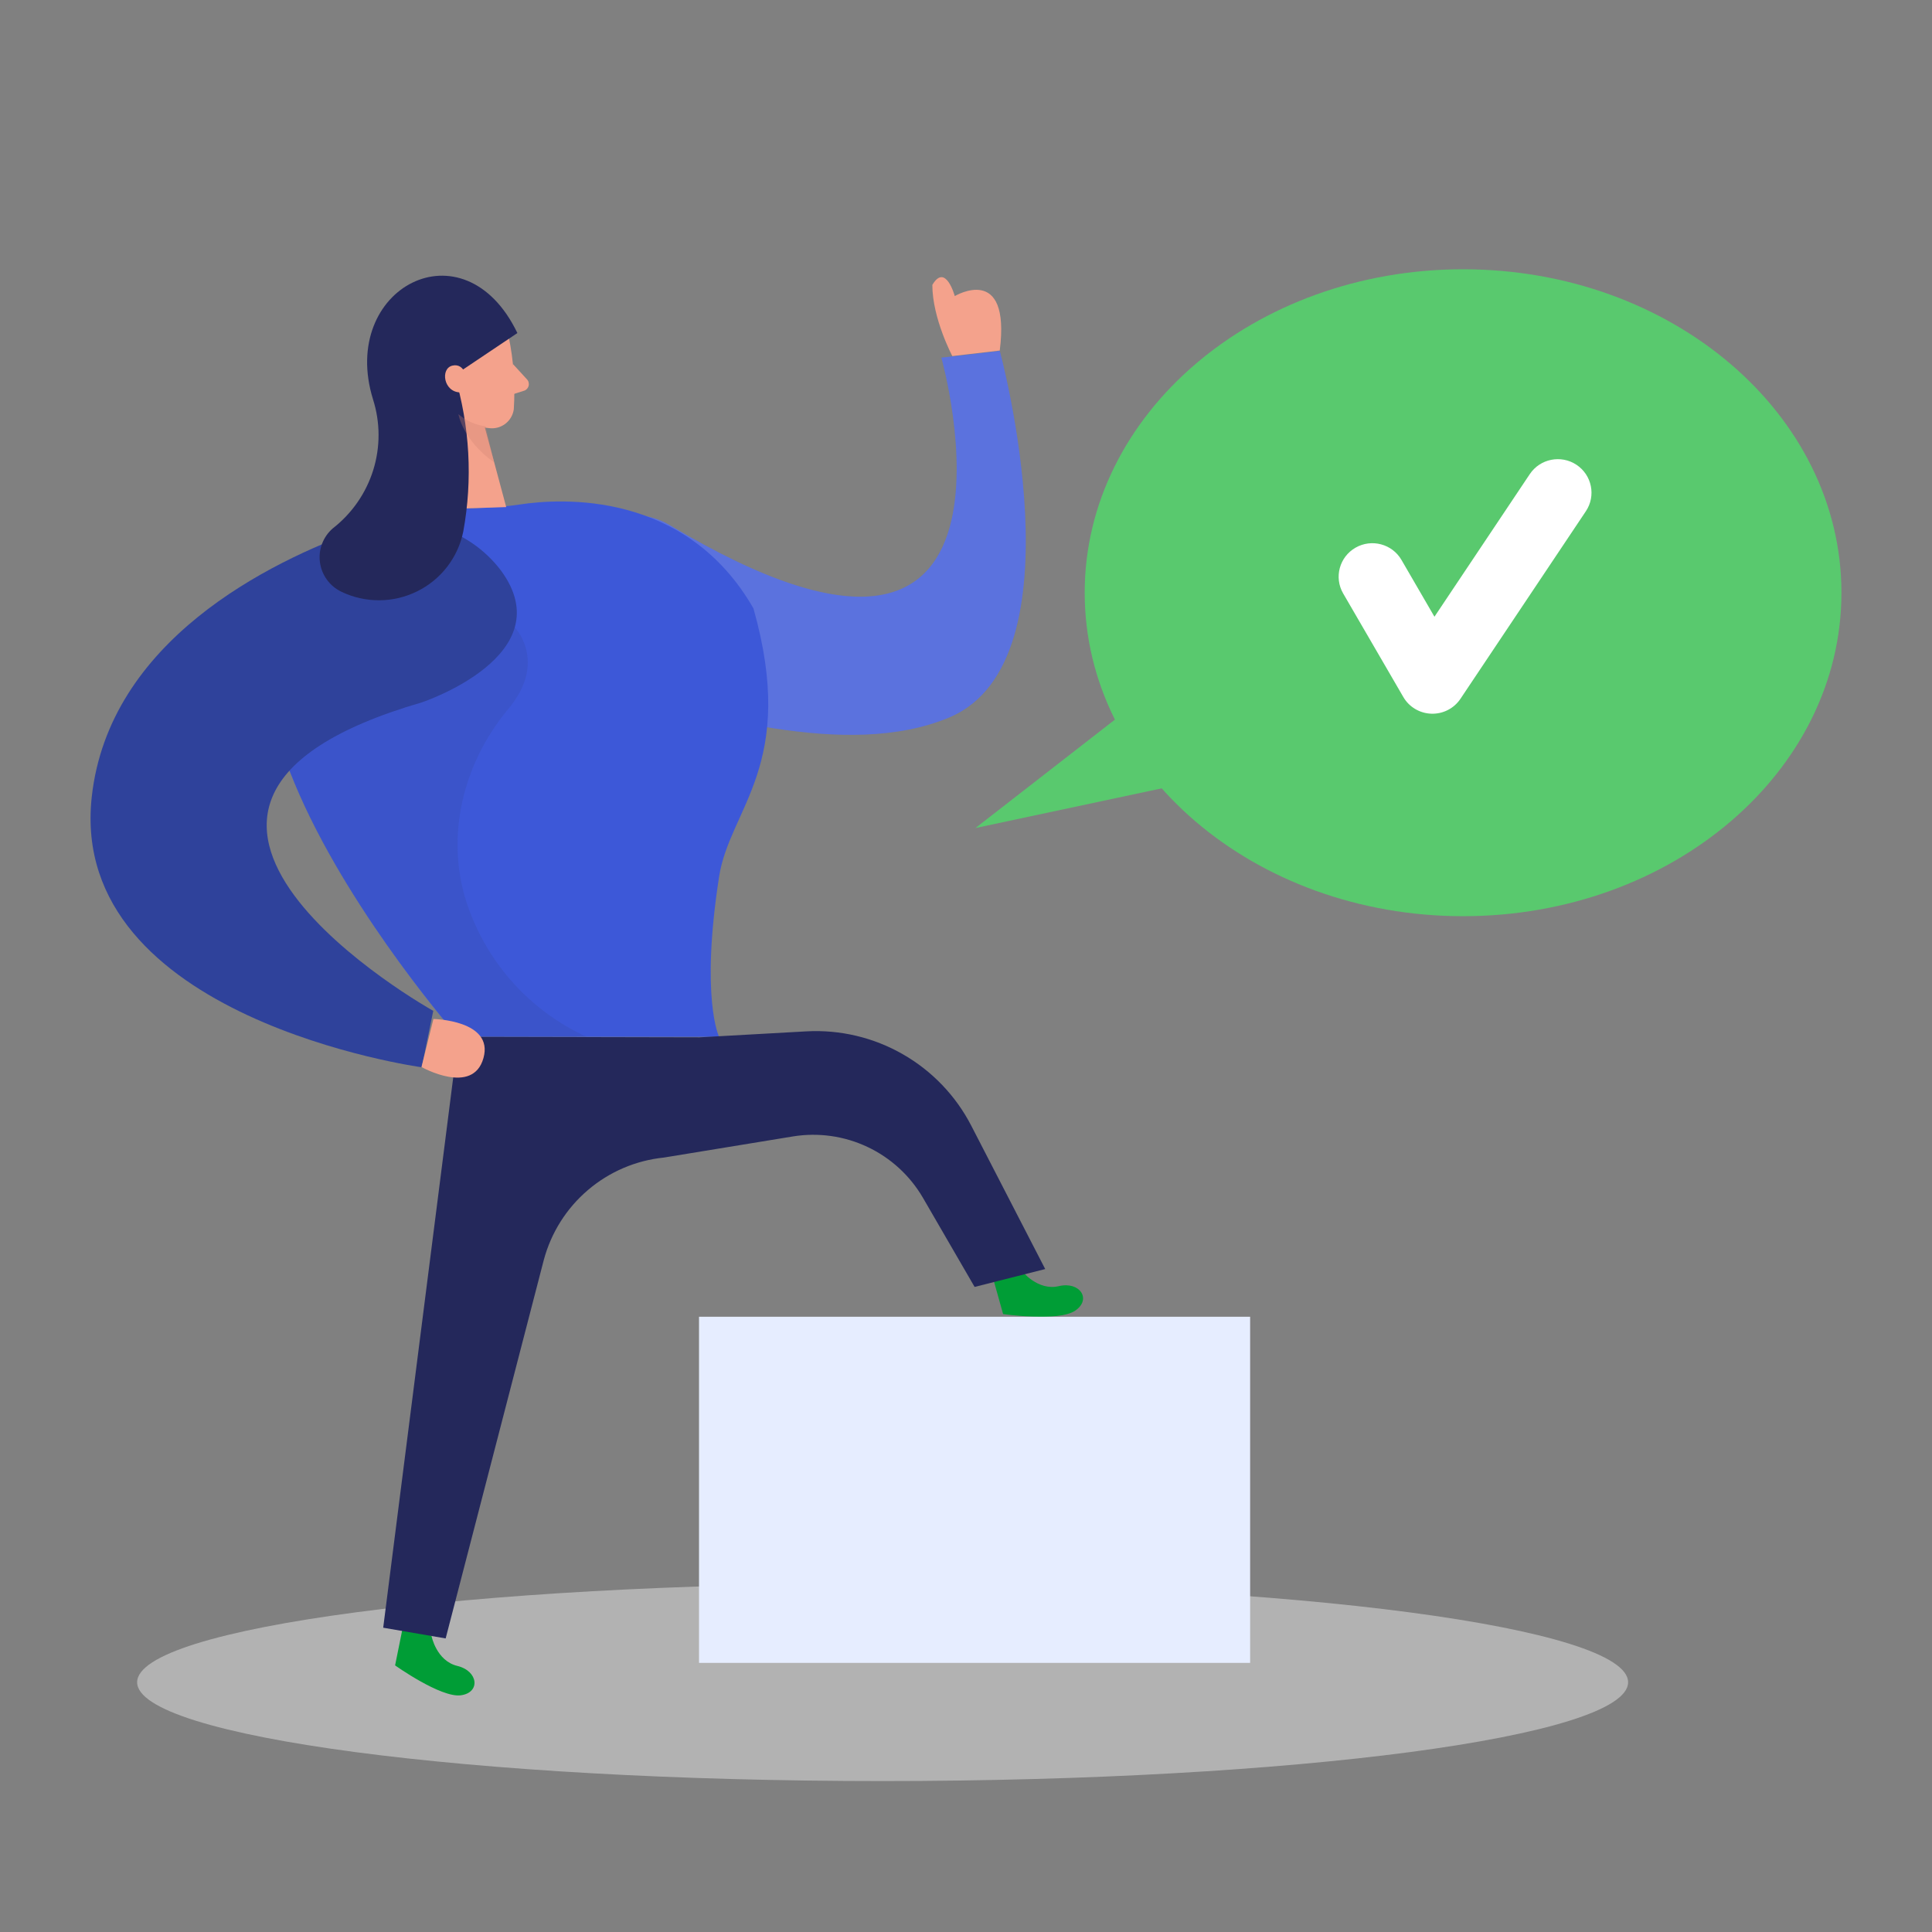 <svg width="64" height="64" viewBox="0 0 64 64" fill="none" xmlns="http://www.w3.org/2000/svg">
<rect x="0" y="0" width="64" height="64" fill="#808080" stroke="none"/>
<g clip-path="url(#clip0_20459_59327)">
<path d="M48.466 30.35C55.388 30.35 61 25.553 61 19.635C61 13.717 55.388 8.92 48.466 8.92C41.543 8.92 35.932 13.717 35.932 19.635C35.932 25.553 41.543 30.35 48.466 30.35Z" fill="#59C96E"/>
<path d="M38.498 22.622L32.312 27.43L40.117 25.767L38.498 22.622Z" fill="#59C96E"/>
<path d="M18.001 19.539C17.91 19.892 17.891 20.26 17.945 20.62C17.998 20.981 18.124 21.327 18.314 21.639C18.504 21.95 18.754 22.22 19.05 22.433C19.346 22.645 19.681 22.796 20.037 22.877C23.186 23.584 28.014 25.207 31.453 23.764C35.905 21.875 33.119 11.624 33.119 11.624L31.184 11.848C31.184 11.848 34.907 25.009 22.191 17.398C20.571 16.428 18.471 17.721 18.001 19.551V19.539Z" fill="#3D58D8"/>
<path opacity="0.16" d="M18.001 19.539C17.91 19.892 17.891 20.26 17.945 20.62C17.998 20.981 18.124 21.327 18.314 21.639C18.504 21.95 18.754 22.22 19.05 22.433C19.346 22.645 19.681 22.796 20.037 22.877C23.186 23.584 28.014 25.207 31.453 23.764C35.905 21.875 33.119 11.624 33.119 11.624L31.184 11.848C31.184 11.848 34.907 25.009 22.191 17.398C20.571 16.428 18.471 17.721 18.001 19.551V19.539Z" fill="white"/>
<path d="M14.152 16.881L15.924 16.825C16.358 16.812 16.79 16.775 17.218 16.712C18.595 16.502 22.717 16.251 24.959 20.154C26.423 25.342 24.173 26.77 23.821 29.041C23.196 33.068 23.821 34.347 23.821 34.347H15.171C15.171 34.347 1.533 18.832 14.152 16.881Z" fill="#3D58D8"/>
<path opacity="0.08" d="M17.052 20.78C17.052 20.78 18.151 21.916 16.842 23.48C15.232 25.408 14.665 28.043 15.628 30.363C16.34 32.13 17.703 33.556 19.434 34.346H15.185C15.185 34.346 11.213 29.831 9.592 25.52C7.971 21.209 17.052 20.78 17.052 20.78Z" fill="#262626"/>
<path d="M16.589 18.891C16.061 18.199 15.327 17.694 14.493 17.449C13.658 17.204 12.767 17.233 11.95 17.531C8.875 18.625 3.607 21.233 3.039 26.401C2.236 33.746 13.971 35.355 13.971 35.355L14.352 33.486C14.352 33.486 2.194 26.686 13.974 23.267C13.974 23.267 18.669 21.706 16.589 18.891Z" fill="#2F429B"/>
<path opacity="0.45" d="M29.238 59C42.877 59 53.933 57.534 53.933 55.727C53.933 53.919 42.877 52.454 29.238 52.454C15.599 52.454 4.543 53.919 4.543 55.727C4.543 57.534 15.599 59 29.238 59Z" fill="#F0F0F0"/>
<path d="M14.293 54.189C14.293 54.189 14.453 55.017 15.15 55.186C15.848 55.354 15.924 56.073 15.262 56.159C14.601 56.245 13.088 55.168 13.088 55.168L13.348 53.882L14.293 54.189Z" fill="#009D36"/>
<path d="M33.858 42.108C33.858 42.108 34.378 42.77 35.075 42.605C35.772 42.439 36.172 43.042 35.616 43.418C35.06 43.793 33.229 43.53 33.229 43.53L32.874 42.265L33.858 42.108Z" fill="#009D36"/>
<path d="M41.412 43.619H23.156V55.085H41.412V43.619Z" fill="#E6EDFF"/>
<path d="M16.852 11.16C17.015 11.948 17.072 12.755 17.02 13.558C16.994 13.749 16.893 13.922 16.739 14.039C16.586 14.156 16.393 14.207 16.202 14.182C15.894 14.159 15.599 14.047 15.353 13.86C15.106 13.674 14.919 13.42 14.813 13.13L14.222 11.926C14.132 11.673 14.122 11.398 14.195 11.139C14.267 10.88 14.418 10.65 14.627 10.48C15.38 9.802 16.719 10.287 16.852 11.16Z" fill="#F4A28C"/>
<path d="M14.34 12.144L14.151 16.881L16.769 16.798L15.853 13.386L14.34 12.144Z" fill="#F4A28C"/>
<path d="M17.139 11.033L15.059 12.428C15.563 14.107 15.662 15.881 15.347 17.605C15.262 18.03 15.079 18.429 14.815 18.773C14.55 19.117 14.21 19.396 13.82 19.588C13.43 19.781 13.001 19.883 12.566 19.885C12.131 19.887 11.701 19.791 11.309 19.602C11.119 19.511 10.954 19.375 10.831 19.205C10.707 19.035 10.627 18.837 10.599 18.63C10.57 18.422 10.594 18.21 10.668 18.014C10.742 17.817 10.864 17.642 11.023 17.504C11.657 17.011 12.125 16.337 12.364 15.572C12.602 14.807 12.599 13.988 12.355 13.224C11.22 9.547 15.366 7.343 17.139 11.033Z" fill="#24285B"/>
<path d="M15.472 12.57C15.472 12.57 15.398 12.017 14.988 12.111C14.577 12.206 14.692 12.999 15.256 12.999L15.472 12.57Z" fill="#F4A28C"/>
<path d="M16.993 12.061L17.457 12.567C17.484 12.595 17.503 12.63 17.512 12.668C17.522 12.706 17.522 12.746 17.512 12.784C17.501 12.822 17.482 12.856 17.455 12.885C17.428 12.913 17.394 12.934 17.356 12.945L16.818 13.114L16.993 12.061Z" fill="#F4A28C"/>
<path opacity="0.31" d="M16.087 14.122C15.753 14.08 15.44 13.94 15.185 13.72C15.185 13.72 15.324 14.577 16.367 15.316L16.087 14.122Z" fill="#CE8172"/>
<path d="M15.185 34.346L12.694 53.92L14.763 54.275L18.013 41.741C18.254 40.838 18.763 40.03 19.473 39.424C20.183 38.817 21.061 38.441 21.99 38.346L26.272 37.645C27.109 37.51 27.968 37.631 28.735 37.993C29.503 38.355 30.142 38.941 30.571 39.674L32.285 42.631L34.624 42.039L32.175 37.291C31.663 36.299 30.875 35.476 29.906 34.922C28.938 34.367 27.829 34.104 26.715 34.165L23.17 34.363L15.185 34.346Z" fill="#24285B"/>
<path d="M14.358 33.755C14.358 33.755 16.367 33.794 16.015 35.05C15.664 36.307 13.962 35.346 13.962 35.346L14.358 33.755Z" fill="#F4A28C"/>
<path d="M31.547 11.795C31.547 11.795 30.885 10.548 30.885 9.438C31.325 8.693 31.628 9.808 31.628 9.808C31.628 9.808 33.487 8.698 33.118 11.612L31.547 11.795Z" fill="#F4A28C"/>
<path fill-rule="evenodd" clip-rule="evenodd" d="M52.222 15.396C52.735 15.736 52.875 16.425 52.534 16.935L48.38 23.148C48.166 23.468 47.802 23.655 47.416 23.642C47.031 23.63 46.678 23.421 46.486 23.088L44.494 19.659C44.186 19.128 44.369 18.45 44.903 18.143C45.436 17.837 46.118 18.018 46.426 18.549L47.518 20.43L50.676 15.706C51.017 15.196 51.709 15.057 52.222 15.396Z" fill="white"/>
</g>
<defs>
<clipPath id="clip0_20459_59327">
<rect width="58" height="54" fill="white" transform="translate(3 5)"/>
</clipPath>
</defs>
</svg>
